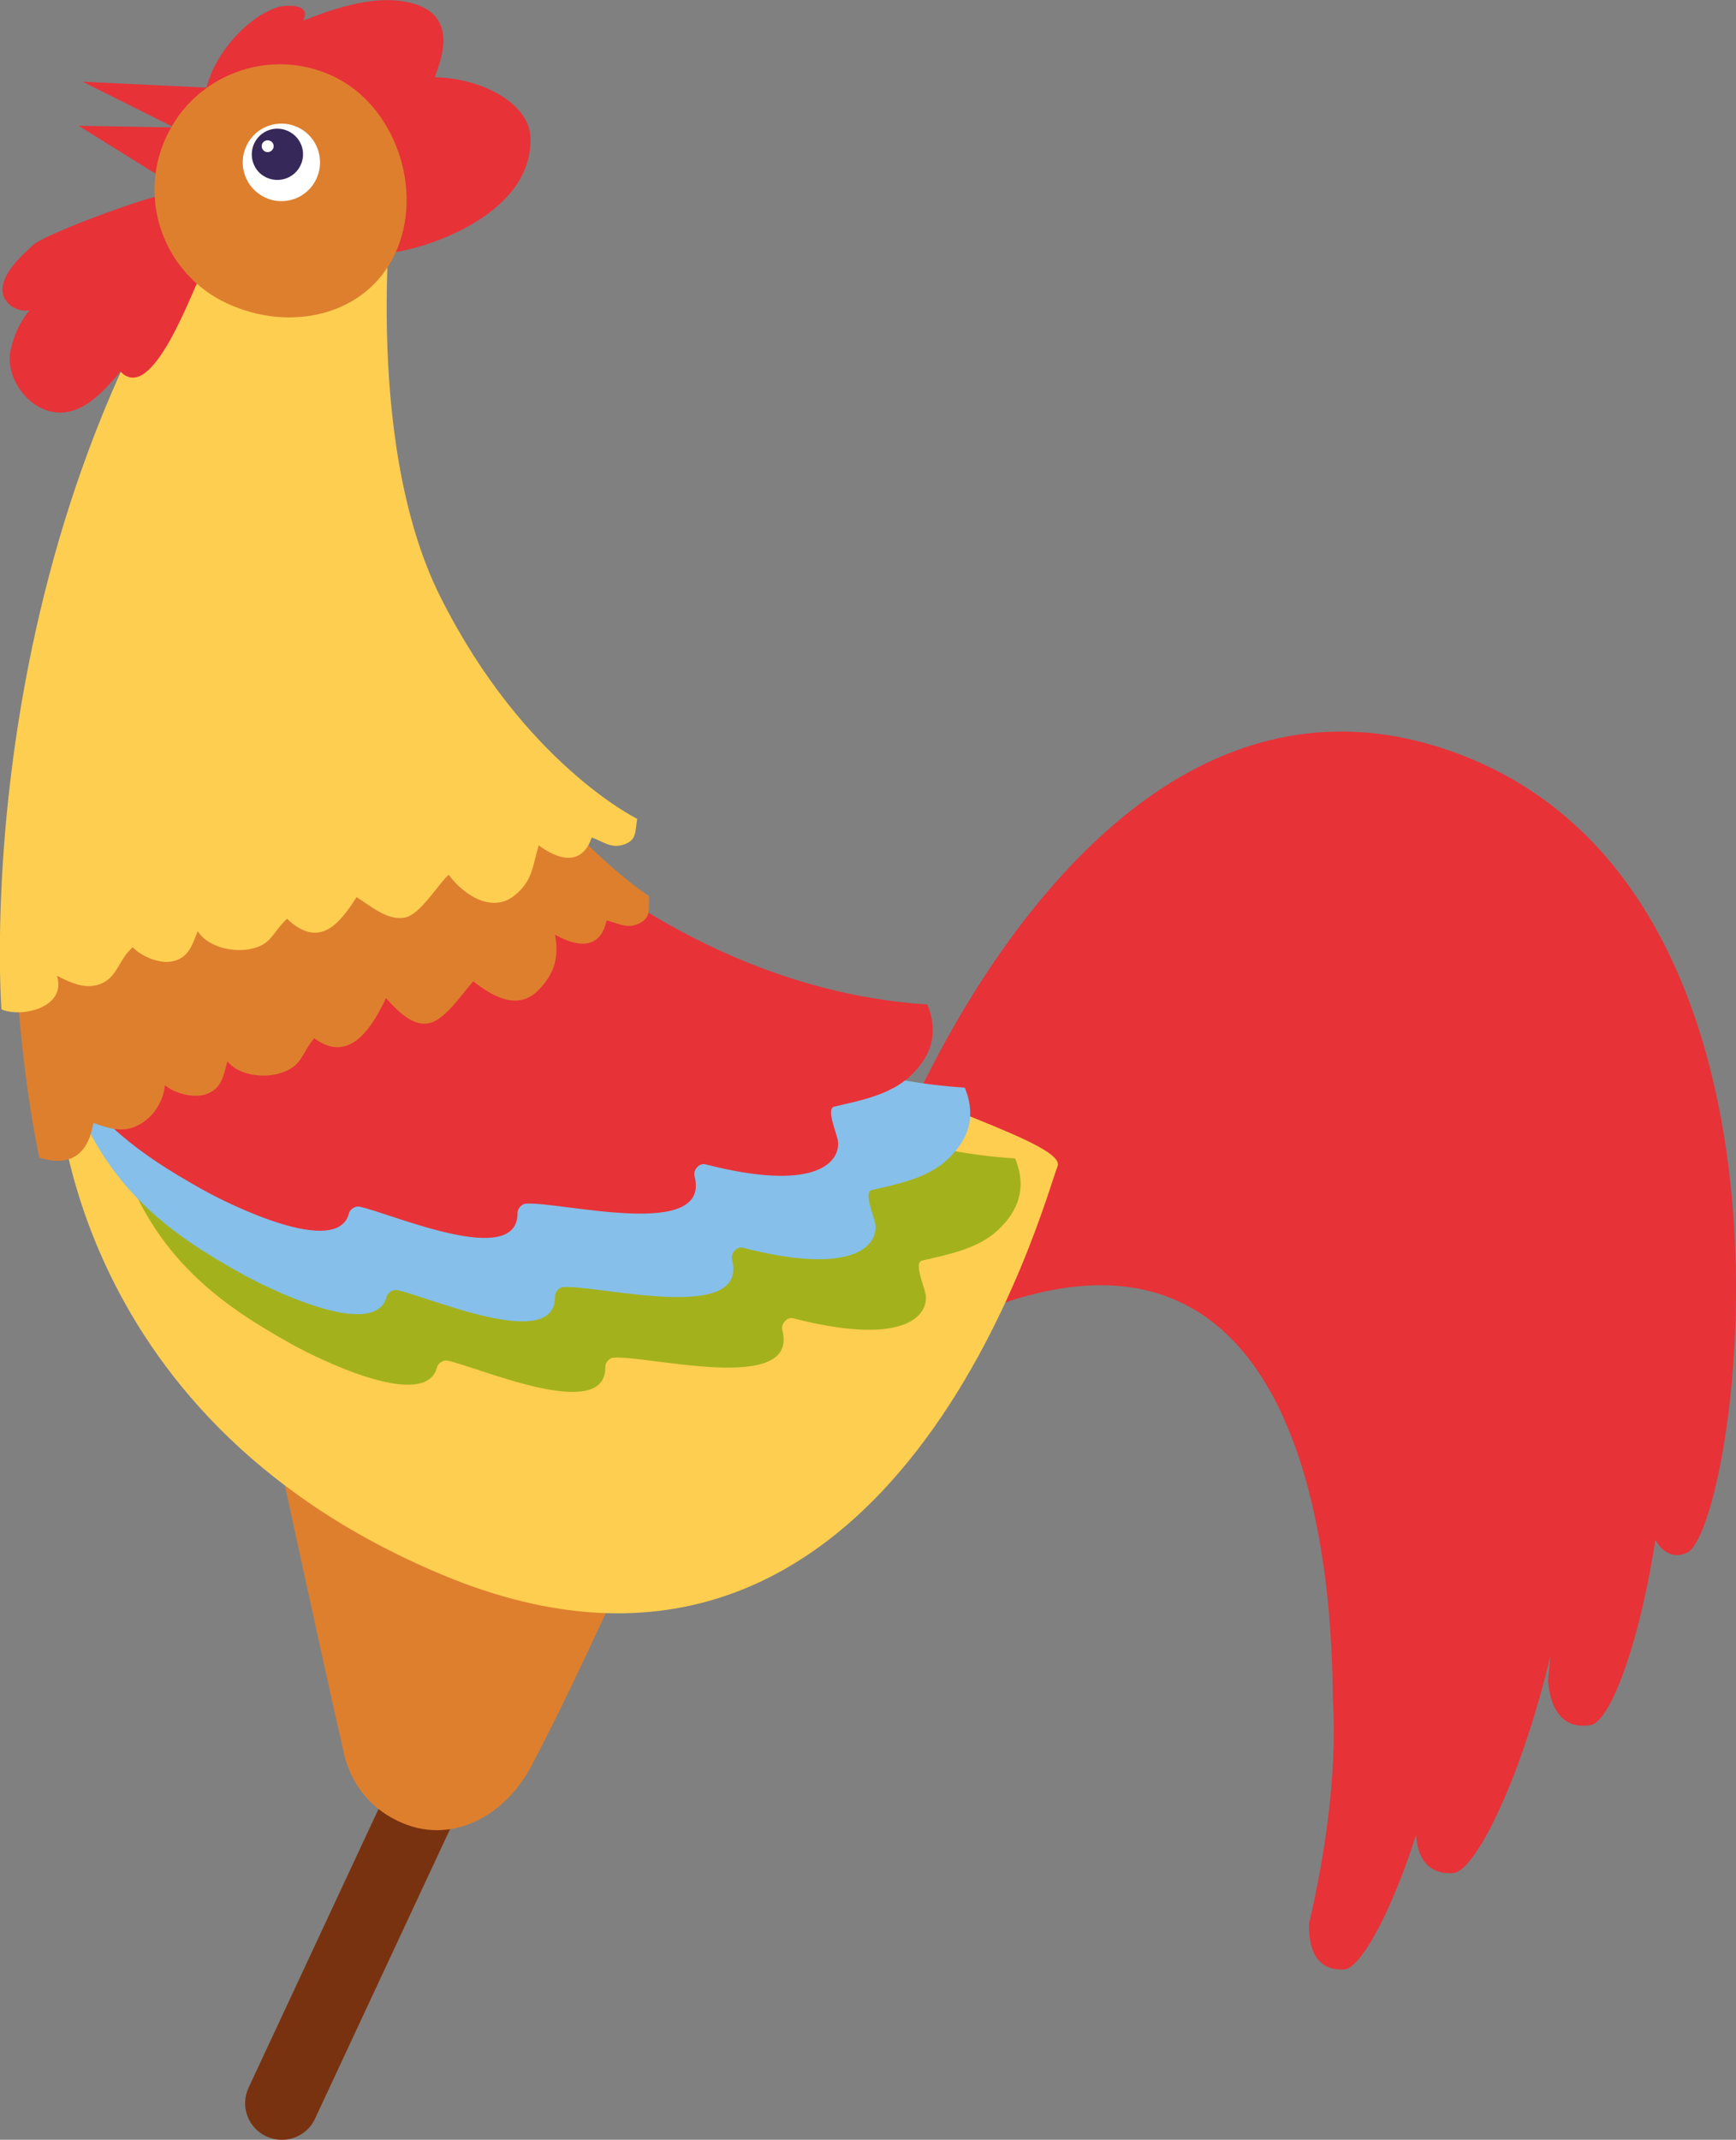 <?xml version="1.0" encoding="utf-8"?> <svg xmlns="http://www.w3.org/2000/svg" xmlns:xlink="http://www.w3.org/1999/xlink" version="1.1" id="Слой_1" x="0px" y="0px" viewBox="0 0 71.38 87.96" style="enable-background:new 0 0 71.38 87.96;" xml:space="preserve"><rect x="0" y="0" width="71.38" height="87.96" fill="#808080" stroke="none"/> <style type="text/css"> .st0{fill:#FFE5AC;} .st1{fill:#FFFFFF;} .st2{fill:#793210;} .st3{fill:#DE7F2E;} .st4{fill:#E73238;} .st5{fill:#FECE50;} .st6{fill:#A3B21C;} .st7{fill:#86BFE9;} .st8{fill:#37285A;} .st9{fill:#C74A56;} .st10{opacity:0.05;} .st11{clip-path:url(#SVGID_2_);fill:#FFFFFF;} .st12{clip-path:url(#SVGID_4_);fill:#FECE50;} .st13{clip-path:url(#SVGID_4_);fill:none;stroke:#DFAA40;stroke-width:0.219;stroke-miterlimit:10;} .st14{clip-path:url(#SVGID_4_);fill:#DFAA40;} .st15{clip-path:url(#SVGID_6_);fill:#FECE50;} .st16{clip-path:url(#SVGID_6_);fill:none;stroke:#DFAA40;stroke-width:0.219;stroke-miterlimit:10;} .st17{clip-path:url(#SVGID_6_);fill:#DFAA40;} .st18{clip-path:url(#SVGID_8_);fill:#A41A16;} .st19{fill:#DFAA40;} .st20{fill:#F8CBB8;} .st21{opacity:0.3;} .st22{clip-path:url(#SVGID_10_);fill:#C74A56;} .st23{fill:#EA5659;} .st24{opacity:0.1;} .st25{clip-path:url(#SVGID_12_);fill:#FFFFFF;} .st26{clip-path:url(#SVGID_14_);fill:#EA5659;} .st27{clip-path:url(#SVGID_16_);fill:#EA5659;} .st28{clip-path:url(#SVGID_18_);fill:#FFFFFF;} .st29{clip-path:url(#SVGID_20_);fill:#DFAA40;} .st30{clip-path:url(#SVGID_22_);fill:#DFAA40;} .st31{clip-path:url(#SVGID_24_);fill:#DFAA40;} .st32{clip-path:url(#SVGID_26_);fill:#DFAA40;} .st33{clip-path:url(#SVGID_28_);fill:#DFAA40;} .st34{clip-path:url(#SVGID_30_);fill:#DFAA40;} .st35{clip-path:url(#SVGID_32_);fill:#DFAA40;} .st36{clip-path:url(#SVGID_34_);fill:#DFAA40;} .st37{clip-path:url(#SVGID_36_);fill:#DFAA40;} .st38{clip-path:url(#SVGID_38_);fill:#DFAA40;} .st39{clip-path:url(#SVGID_40_);fill:#DFAA40;} .st40{clip-path:url(#SVGID_42_);fill:#DFAA40;} .st41{clip-path:url(#SVGID_44_);fill:#DFAA40;} .st42{clip-path:url(#SVGID_46_);fill:#DFAA40;} .st43{clip-path:url(#SVGID_48_);fill:#DFAA40;} .st44{clip-path:url(#SVGID_50_);fill:#DFAA40;} .st45{clip-path:url(#SVGID_52_);fill:#C74A56;} .st46{clip-path:url(#SVGID_54_);fill:#C74A56;} .st47{clip-path:url(#SVGID_56_);fill:#C74A56;} .st48{clip-path:url(#SVGID_58_);fill:#C74A56;} .st49{opacity:0.4;} .st50{clip-path:url(#SVGID_60_);fill:#EA5659;} .st51{clip-path:url(#SVGID_62_);fill:#EA5659;} .st52{clip-path:url(#SVGID_64_);fill:#DFAA40;} .st53{clip-path:url(#SVGID_66_);fill:#DFAA40;} .st54{clip-path:url(#SVGID_68_);fill:#C74A56;} .st55{clip-path:url(#SVGID_70_);fill:#C74A56;} .st56{clip-path:url(#SVGID_72_);fill:#C74A56;} .st57{clip-path:url(#SVGID_74_);fill:#C74A56;} .st58{clip-path:url(#SVGID_76_);fill:#CDCCCC;} .st59{clip-path:url(#SVGID_78_);fill:#F8CBB8;} .st60{clip-path:url(#SVGID_80_);fill:#EA5659;} .st61{clip-path:url(#SVGID_82_);fill:#FFFFFF;} .st62{fill:#428A36;} .st63{fill:none;stroke:#793210;stroke-width:0.413;stroke-miterlimit:10;} .st64{clip-path:url(#SVGID_84_);fill:#DE7F2E;} .st65{clip-path:url(#SVGID_86_);fill:#FFFFFF;} .st66{clip-path:url(#SVGID_88_);fill:#DE7F2E;} .st67{clip-path:url(#SVGID_90_);fill:#DE7F2E;} .st68{clip-path:url(#SVGID_92_);fill:#FFFFFF;} .st69{clip-path:url(#SVGID_94_);fill:#DE7F2E;} .st70{clip-path:url(#SVGID_96_);fill:#DE7F2E;} .st71{clip-path:url(#SVGID_98_);fill:#FFFFFF;} .st72{clip-path:url(#SVGID_100_);fill:#DE7F2E;} .st73{clip-path:url(#SVGID_102_);fill:#DE7F2E;} .st74{clip-path:url(#SVGID_104_);fill:#FFFFFF;} .st75{clip-path:url(#SVGID_106_);fill:#DE7F2E;} .st76{clip-path:url(#SVGID_108_);fill:#DE7F2E;} .st77{clip-path:url(#SVGID_110_);fill:#DE7F2E;} .st78{clip-path:url(#SVGID_112_);fill:#FFFFFF;} .st79{clip-path:url(#SVGID_114_);fill:#DE7F2E;} .st80{clip-path:url(#SVGID_116_);fill:#DE7F2E;} .st81{clip-path:url(#SVGID_118_);fill:#FFFFFF;} .st82{clip-path:url(#SVGID_120_);fill:#DE7F2E;} .st83{clip-path:url(#SVGID_122_);fill:#DE7F2E;} .st84{clip-path:url(#SVGID_124_);fill:#DE7F2E;} .st85{clip-path:url(#SVGID_126_);fill:#FFFFFF;} .st86{clip-path:url(#SVGID_128_);fill:#DE7F2E;} .st87{clip-path:url(#SVGID_130_);fill:#DE7F2E;} .st88{clip-path:url(#SVGID_132_);fill:#FFFFFF;} .st89{fill:none;stroke:#224070;stroke-width:0.413;stroke-miterlimit:10;} </style> <g> <path class="st2" d="M10.95,87.82L10.95,87.82c-0.76-0.35-1.08-1.25-0.73-2l7.63-16.36c0.35-0.76,1.25-1.08,2-0.73 c0.76,0.35,1.08,1.25,0.73,2.01l-7.63,16.36C12.61,87.84,11.71,88.17,10.95,87.82"></path> <path class="st3" d="M11.17,58.54c0,0,1.94,9.02,2.98,13.57c0.27,1.18,1.05,2.18,2.14,2.71c0.03,0.01,0.05,0.03,0.08,0.04 c2.14,1.03,4.38-0.18,5.48-2.27c1.4-2.65,2.79-5.72,3.65-7.53c-0.03-0.98-6.78,0.19-11.34-6.36 C12.18,58.69,11.17,58.54,11.17,58.54"></path> <path class="st4" d="M55.26,80.96c-1.29,0.06-1.46-1.11-1.43-1.9c0.63-2.72,1.15-6.04,0.98-9.12c-0.09-1.54,0.64-27.81-21.32-12.14 l-0.17-1.16c0.7-0.96,15.49-20.05,24.51-3.22C63.45,63.92,57.11,80.87,55.26,80.96"></path> <path class="st4" d="M59.74,77c-1.38,0.07-1.56-1.18-1.52-2.02c0.67-2.9,1.23-6.43,1.04-9.71c-0.09-1.64,0.68-29.61-22.7-12.92 l-0.18-1.23c0.74-1.02,16.49-21.34,26.09-3.43C68.47,58.86,61.71,76.91,59.74,77"></path> <path class="st4" d="M67.66,61.6c0.03,0.16,0.07,0.31,0.11,0.46C67.73,61.91,67.69,61.75,67.66,61.6"></path> <path class="st4" d="M68.16,63.03c-0.04-0.07-0.08-0.14-0.11-0.22C68.08,62.89,68.12,62.96,68.16,63.03"></path> <path class="st4" d="M65.41,70.91c-1.36,0.23-1.69-0.99-1.76-1.82c0.31-2.96,0.43-6.54-0.14-9.77c-0.29-1.62-2.93-29.47-24.1-10.07 l-1.27-4.59l0.94,3.39c0.61-1.1,13.77-23.19,25.48-6.58C71.86,51.85,67.35,70.58,65.41,70.91"></path> <path class="st4" d="M69.36,63.83c-0.31,0.14-0.58,0.12-0.8-0.01c-0.03-0.02-0.06-0.03-0.08-0.05c-0.01,0-0.02-0.01-0.03-0.02 c-0.02-0.01-0.04-0.03-0.06-0.04c-0.03-0.02-0.06-0.05-0.08-0.08c-0.02-0.01-0.03-0.03-0.04-0.04c-0.08-0.09-0.15-0.19-0.22-0.31 c-0.04-0.07-0.08-0.14-0.11-0.22c-0.05-0.1,0-8.95-0.64-12.63c-0.49-2.82-1.06-5.56-2.49-8.1c-3.52-6.25-8.15-7.36-12.06-6.36 c-7.29,1.88-13.39,11.61-13.79,12.33l-2.13-1.23c0,0,8.4-21.96,23.45-15.96C75.33,37.12,71.39,62.94,69.36,63.83"></path> <path class="st5" d="M2.32,44.11c0,0,0.01,13.97,15.83,20.61c18.76,7.87,24.9-15.82,25.33-16.76c0.43-0.94-5.88-2.62-11.09-5.34 c-6.52-3.42-10.68-9.8-10.68-9.8L2.32,44.11z"></path> <path class="st6" d="M11.93,55.22c1.04,0.59,5.57,2.84,6.04,0.98c0.04-0.16,0.26-0.3,0.42-0.27c1.22,0.24,6.55,2.61,6.5,0.25 c0-0.17,0.17-0.36,0.33-0.37c1.41-0.11,7.64,1.55,6.95-1.13c-0.07-0.26,0.19-0.55,0.44-0.49c4.39,1.13,5.52,0,5.46-0.91 c-0.02-0.31-0.52-1.37-0.16-1.46c1.07-0.25,2.3-0.48,3.13-1.26c1.04-0.98,1.09-1.98,0.7-2.94c-3.33-0.21-7.69-1.27-12.45-4.39 c-2.37-1.55-4.55-3.47-6.91-5.01c-4.34-2.82-10.86-4.48-15.27-0.63c-2.29,2-3.23,6.44-2.23,9.7C6.27,51.81,9.35,53.77,11.93,55.22"></path> <path class="st7" d="M9.86,52.32c1.04,0.59,5.56,2.84,6.04,0.98c0.04-0.16,0.26-0.3,0.42-0.27c1.22,0.24,6.55,2.61,6.5,0.25 c0-0.17,0.17-0.36,0.33-0.37c1.41-0.11,7.64,1.55,6.95-1.13c-0.07-0.26,0.19-0.55,0.44-0.49c4.39,1.13,5.52,0,5.46-0.91 c-0.02-0.31-0.52-1.37-0.16-1.46c1.07-0.25,2.3-0.48,3.13-1.27c1.04-0.98,1.09-1.98,0.7-2.94c-3.33-0.21-7.69-1.27-12.45-4.39 c-2.36-1.55-4.55-3.47-6.91-5.01c-4.34-2.82-10.86-4.48-15.27-0.63c-2.29,2-3.23,6.44-2.23,9.7C4.21,48.92,7.29,50.87,9.86,52.32"></path> <path class="st4" d="M8.31,48.89c1.04,0.59,5.57,2.84,6.04,0.98c0.04-0.16,0.26-0.3,0.42-0.27c1.22,0.24,6.55,2.61,6.51,0.25 c0-0.16,0.17-0.36,0.33-0.37c1.41-0.11,7.64,1.55,6.95-1.13c-0.07-0.26,0.19-0.55,0.44-0.49c4.39,1.13,5.52,0,5.46-0.91 c-0.02-0.31-0.52-1.37-0.16-1.46c1.07-0.25,2.3-0.48,3.13-1.26c1.04-0.98,1.09-1.98,0.7-2.94c-3.33-0.21-7.69-1.27-12.45-4.39 c-2.37-1.55-4.55-3.47-6.91-5.01c-4.34-2.82-10.86-4.48-15.27-0.63c-2.29,2-3.23,6.44-2.23,9.7C2.65,45.48,5.73,47.44,8.31,48.89"></path> <path class="st3" d="M15.86,10.56c0,0-0.41,11.71,2.94,17.26c3.94,6.53,7.89,9.02,7.89,9.02c-0.03,0.52,0.1,0.86-0.39,1.11 c-0.53,0.27-0.9-0.02-1.36-0.11c-0.25,1.2-1.2,1.11-2.12,0.58c0.17,0.91,0,1.59-0.69,2.29c-0.76,0.77-1.71,0.39-2.67-0.37 c-0.39,0.43-1.11,1.51-1.74,1.7c-0.71,0.22-1.37-0.48-1.85-1.01c-0.59,1.25-1.51,2.71-2.95,1.65c-0.56,0.67-0.48,1.14-1.38,1.43 c-0.69,0.22-1.71,0.11-2.19-0.48c-0.16,0.58-0.23,1.17-0.94,1.37c-0.49,0.14-1.24-0.06-1.63-0.39c-0.04,0.58-0.45,1.41-1.29,1.73 c-0.55,0.21-1.16,0-1.65-0.18c-0.29,1.7-1.37,1.69-2.22,1.43c0,0-4.75-20.61,5.97-36.67C11.71,10.6,15.86,10.56,15.86,10.56"></path> <path class="st5" d="M16.18,7.54c0,0-1.37,10.45,1.94,17.02c3.42,6.82,8.08,9.1,8.08,9.1c-0.09,0.51-0.01,0.87-0.53,1.05 c-0.56,0.2-0.89-0.14-1.34-0.28c-0.4,1.16-1.33,0.95-2.18,0.32c-0.26,0.86-0.24,1.47-1.02,2.08c-0.85,0.67-1.99,0.06-2.68-0.87 c-0.44,0.38-1.16,1.64-1.81,1.76c-0.74,0.13-1.4-0.49-1.98-0.84c-0.74,1.17-1.56,2.11-2.86,0.89c-0.64,0.6-0.61,1.07-1.55,1.25 c-0.71,0.13-1.71-0.1-2.12-0.74c-0.23,0.56-0.37,1.13-1.1,1.25c-0.5,0.08-1.23-0.22-1.57-0.59c-0.63,0.53-0.62,1.34-1.5,1.56 c-0.57,0.14-1.15-0.15-1.62-0.39c0.42,1.32-1.48,1.74-2.28,1.38c0,0-1.59-20.57,10.87-35.96C15.09,5.69,16.18,7.54,16.18,7.54"></path> <path class="st4" d="M6.38,8.09c-1.2,0.31-4.59,1.58-5.03,1.99c-0.46,0.44-1.08,0.97-1.23,1.64c-0.14,0.62,0.46,1.13,1.09,1.04 c-0.41,0.5-0.64,1.04-0.77,1.62c-0.2,0.89,0.37,1.93,1.18,2.36c1.41,0.73,2.53-0.5,3.33-1.47c1.3,1.38,2.92-3.27,3.35-4.05 C7.13,10.9,6.44,9.36,6.38,8.09"></path> <path class="st4" d="M8.46,3.73c0.18-0.85,0.72-1.74,1.38-2.4c0.43-0.43,0.92-0.79,1.5-1.01c0.37-0.14,1.52-0.19,1.12,0.53 c0.2-0.05,2.26-1.01,3.92-0.82c2.82,0.31,1.61,2.71,1.5,3.15c1.7,0,3.88,0.96,3.93,2.48c0.13,3.61-5.76,5.06-6.58,4.72 c1.05-2.45-0.65-4.43-2.76-5.56c-0.77-0.42-1.59-0.8-2.46-0.92C9.48,3.82,8.93,4.03,8.46,3.73"></path> <path class="st4" d="M8.67,3.61L3.4,3.36l3.76,1.88C7.16,5.24,8.71,4.99,8.67,3.61"></path> <path class="st4" d="M7.16,5.24L3.23,5.17l3.68,2.29C6.91,7.46,8.22,5.81,7.16,5.24"></path> <path class="st3" d="M16.25,10.42c-1.2,2.58-4.34,3.25-6.92,2.05c-2.58-1.2-3.7-4.27-2.49-6.85c1.2-2.58,4.27-3.7,6.85-2.49 C16.26,4.33,17.45,7.84,16.25,10.42"></path> <path class="st1" d="M13.01,7.35c-0.37,0.8-1.32,1.14-2.11,0.77C10.1,7.74,9.76,6.8,10.13,6c0.37-0.8,1.32-1.14,2.11-0.77 C13.04,5.6,13.38,6.55,13.01,7.35"></path> <path class="st8" d="M12.36,6.79c-0.25,0.53-0.87,0.75-1.4,0.51c-0.53-0.24-0.75-0.87-0.51-1.4c0.25-0.53,0.87-0.76,1.4-0.51 C12.38,5.64,12.61,6.26,12.36,6.79"></path> <path class="st1" d="M11.23,6.11c-0.06,0.12-0.2,0.18-0.33,0.12c-0.12-0.06-0.17-0.2-0.12-0.32c0.06-0.12,0.2-0.18,0.33-0.12 C11.23,5.84,11.29,5.99,11.23,6.11"></path> </g> </svg> 